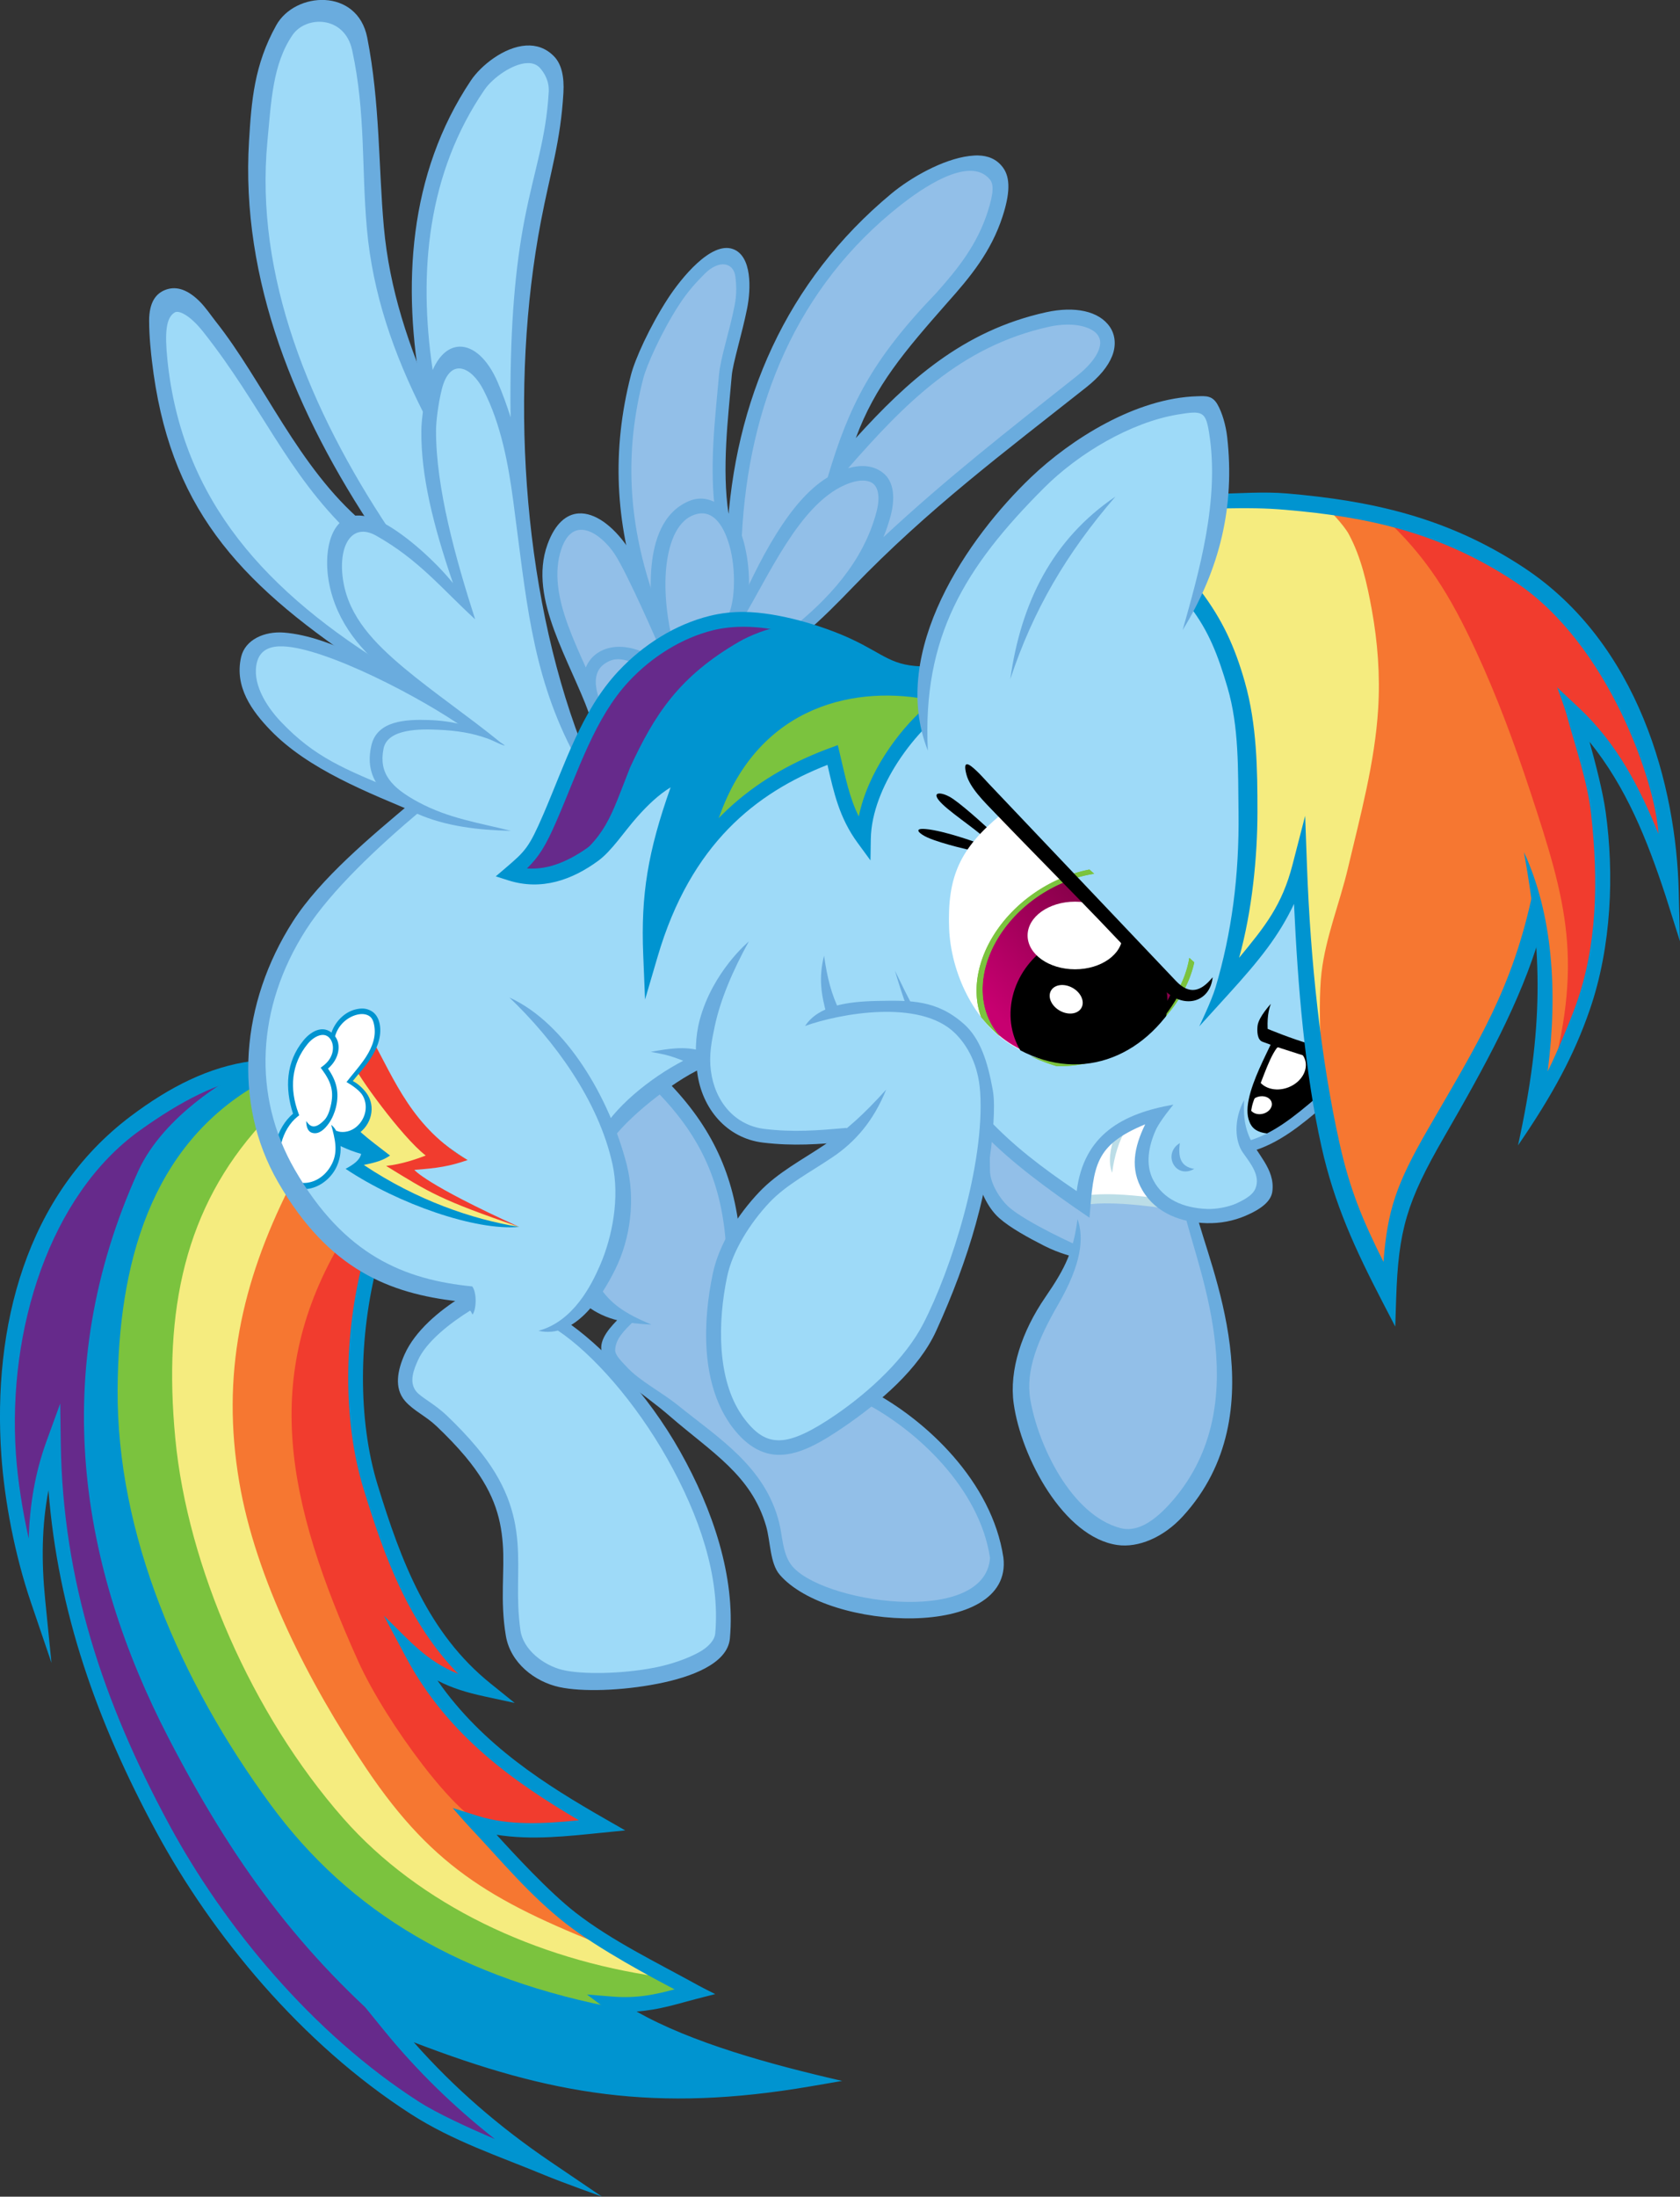 <?xml version="1.0" encoding="UTF-8" standalone="no"?>
<!-- Created with Inkscape (http://www.inkscape.org/) -->
<svg id="svg2" xmlns:inkscape="http://www.inkscape.org/namespaces/inkscape" xmlns:rdf="http://www.w3.org/1999/02/22-rdf-syntax-ns#" style="enable-background:new" xmlns="http://www.w3.org/2000/svg" sodipodi:docname="dashvector5.svg" xmlns:osb="http://www.openswatchbook.org/uri/2009/osb" height="1e3" width="765.11" version="1.1" xmlns:sodipodi="http://sodipodi.sourceforge.net/DTD/sodipodi-0.dtd" xmlns:cc="http://creativecommons.org/ns#" xmlns:xlink="http://www.w3.org/1999/xlink" inkscape:version="0.48.1 " xmlns:dc="http://purl.org/dc/elements/1.1/">
 <rect width="100%" height="100%" fill="#333333" stroke="none"/>
 <defs id="defs4">
  <linearGradient id="linearGradient3861" osb:paint="solid">
   <stop id="stop3863" stop-color="#d7499a" offset="0"/>
  </linearGradient>
  <linearGradient id="linearGradient3855" osb:paint="solid">
   <stop id="stop3857" stop-color="#f0b0d1" offset="0"/>
  </linearGradient>
  <linearGradient id="linearGradient3849" osb:paint="solid">
   <stop id="stop3851" stop-color="#92bfe8" offset="0"/>
  </linearGradient>
  <linearGradient id="linearGradient3843" osb:paint="solid">
   <stop id="stop3845" offset="0"/>
  </linearGradient>
  <linearGradient id="linearGradient3837" gradientTransform="translate(.357 .268)" osb:paint="solid">
   <stop id="stop3839" stop-color="#bbdde7" offset="0"/>
  </linearGradient>
  <linearGradient id="linearGradient3831" osb:paint="solid">
   <stop id="stop3833" stop-color="#fff" offset="0"/>
  </linearGradient>
  <linearGradient id="linearGradient3825" osb:paint="solid">
   <stop id="stop3827" stop-color="#662a8b" offset="0"/>
  </linearGradient>
  <linearGradient id="linearGradient3819" gradientTransform="matrix(.89 .644 -.323 .792 220.38 -261.41)" osb:paint="solid">
   <stop id="stop3821" stop-color="#7bc33e" offset="0"/>
  </linearGradient>
  <linearGradient id="linearGradient3813" osb:paint="solid">
   <stop id="stop3815" stop-color="#f5ec7f" offset="0"/>
  </linearGradient>
  <linearGradient id="linearGradient3807" osb:paint="solid">
   <stop id="stop3809" stop-color="#f67731" offset="0"/>
  </linearGradient>
  <linearGradient id="linearGradient3801" osb:paint="solid">
   <stop id="stop3803" stop-color="#f13c2e" offset="0"/>
  </linearGradient>
  <linearGradient id="linearGradient3795" osb:paint="solid">
   <stop id="stop3797" stop-color="#0094d0" offset="0"/>
  </linearGradient>
  <linearGradient id="linearGradient3789" osb:paint="solid">
   <stop id="stop3791" stop-color="#9edaf8" offset="0"/>
  </linearGradient>
  <linearGradient id="linearGradient3783" gradientTransform="matrix(.919 0 0 .919 35.151 47.419)" osb:paint="solid">
   <stop id="stop3785" stop-color="#6aacde" offset="0"/>
  </linearGradient>
  <linearGradient id="linearGradient3783-8" gradientTransform="translate(-.126 .631)" osb:paint="solid">
   <stop id="stop3785-4" stop-color="#6aacde" offset="0"/>
  </linearGradient>
  <clipPath id="clipPath4293" clipPathUnits="userSpaceOnUse">
   <path id="path4295" d="m541.69 478.24c-9.798 17.638-28.151 24.209-45.25 14-10.858-6.483-16.924-20.299-17.375-32-0.548-14.219 3.051-21.867 14.125-31l32.25 32.25z" sodipodi:nodetypes="cssccc" inkscape:connector-curvature="0" stroke="url(#linearGradient3819)" fill="none"/>
  </clipPath>
  <clipPath id="clipPath4306" clipPathUnits="userSpaceOnUse">
   <path id="path4308" d="m567.1 491.06c-3.759 8.042-13.688 25.712 1.25 25.188l12.397-7.639-1.812-14.25z" sodipodi:nodetypes="ccccc" inkscape:connector-curvature="0" stroke="url(#linearGradient3819)" fill="none"/>
  </clipPath>
  <clipPath id="clipPath4316" clipPathUnits="userSpaceOnUse">
   <path id="path4318" d="m572.96 494.17c-5.41 8.385-21.542 19.874-7.163 23.955l14.336-3.327 2.644-14.119z" sodipodi:nodetypes="ccccc" inkscape:connector-curvature="0" stroke="url(#linearGradient3819)" fill="none"/>
  </clipPath>
  <clipPath id="clipPath4320" clipPathUnits="userSpaceOnUse">
   <path id="path4322" d="m570.47 489.6c-5.896 8.051-22.679 18.566-8.566 23.49l14.507-2.474 3.474-13.938z" sodipodi:nodetypes="ccccc" inkscape:connector-curvature="0" stroke="url(#linearGradient3819)" fill="none"/>
  </clipPath>
  <clipPath id="clipPath4339" clipPathUnits="userSpaceOnUse">
   <path id="path4341" d="m545.09 477.93c-10.33 18.596-29.679 25.523-47.706 14.76-11.447-6.835-17.842-21.4-18.318-33.737-0.578-14.991 3.216-23.054 14.892-32.683l34.001 34.001z" sodipodi:nodetypes="cssccc" inkscape:connector-curvature="0" stroke="url(#linearGradient3819)" stroke-width="1.054" fill="none"/>
  </clipPath>
  <clipPath id="clipPath4347" clipPathUnits="userSpaceOnUse">
   <path id="path4349" d="m541.72 482.42c-5.649 17.087-22.316 23.453-41.6 13.562-12.245-6.28-21.43-19.664-24.567-31-3.812-13.774-2.006-21.183 6.863-30.031l39.358 31.242z" sodipodi:nodetypes="cssccc" inkscape:connector-curvature="0" stroke="url(#linearGradient3819)" stroke-width=".98" fill="none"/>
  </clipPath>
  <clipPath id="clipPath4357" clipPathUnits="userSpaceOnUse">
   <path id="path4359" sodipodi:rx="22.391926" sodipodi:ry="23.360807" style="color:#000000;enable-background:new" sodipodi:type="arc" d="m530.84 475.12a22.392 23.361 0 1 1 -44.784 0 22.392 23.361 0 1 1 44.784 0z" clip-path="url(#clipPath4347)" transform="matrix(1.01 0 -.24 1.032 110.37 -19.74)" sodipodi:cy="475.12418" sodipodi:cx="508.44742" stroke="url(#linearGradient3819)" stroke-width="1.25" fill="none"/>
  </clipPath>
  <clipPath id="clipPath4361" clipPathUnits="userSpaceOnUse">
   <path id="path4363" sodipodi:rx="22.391926" sodipodi:ry="23.360807" style="color:#000000;enable-background:new" sodipodi:type="arc" d="m530.84 475.12a22.392 23.361 0 1 1 -44.784 0 22.392 23.361 0 1 1 44.784 0z" clip-path="url(#clipPath4347)" transform="matrix(1.01 0 -.24 1.032 110.37 -19.74)" sodipodi:cy="475.12418" sodipodi:cx="508.44742" stroke="url(#linearGradient3819)" stroke-width="1.25" fill="none"/>
  </clipPath>
  <clipPath id="clipPath4368" clipPathUnits="userSpaceOnUse">
   <path id="path4370" d="m543.38 472.63c-8.944 19.307-28.025 26.5-47.24 15.325-12.201-7.096-19.914-22.219-21.427-35.028-1.839-15.564 1.344-23.936 12.403-33.933l37.383 35.301z" sodipodi:nodetypes="cssccc" inkscape:connector-curvature="0" stroke="url(#linearGradient3819)" stroke-width="1.083" fill="none"/>
  </clipPath>
  <clipPath id="clipPath4379" clipPathUnits="userSpaceOnUse">
   <path id="path4381" d="m530.09 481.66c-4.056 15.604-17.21 21.417-32.895 12.385-9.96-5.735-17.665-17.957-20.479-28.309-3.42-12.579-2.175-19.344 4.677-27.424l32.311 28.53z" sodipodi:nodetypes="cssccc" inkscape:connector-curvature="0" stroke="url(#linearGradient3819)" stroke-width=".837" fill="none"/>
  </clipPath>
  <linearGradient id="linearGradient4461" y2="440.41" gradientUnits="userSpaceOnUse" x2="539.31" gradientTransform="scale(.979 1.021)" y1="478.76" x1="504.72" inkscape:collect="always">
   <stop id="stop3869" stop-color="#c70070" offset="0"/>
   <stop id="stop3871" stop-color="#56002c" offset="1"/>
  </linearGradient>
 </defs>
 <sodipodi:namedview id="base" fit-margin-left="0" inkscape:zoom="0.90509668" borderopacity="1.0" inkscape:current-layer="layer2" inkscape:cx="273.48577" inkscape:cy="623.58555" inkscape:window-maximized="1" showgrid="false" fit-margin-right="0" inkscape:guide-bbox="true" showguides="true" bordercolor="#666666" inkscape:window-x="-8" inkscape:window-y="-8" fit-margin-bottom="0" inkscape:window-width="1680" inkscape:pageopacity="0.0" inkscape:pageshadow="2" pagecolor="#ffffff" inkscape:document-units="px" inkscape:window-height="998" fit-margin-top="0"/>
 <g id="layer2" transform="translate(-220.35 194.08)" inkscape:groupmode="layer" inkscape:label="Vector">
  <g id="g4383" inkscape:export-ydpi="90" inkscape:export-xdpi="90" inkscape:export-filename="C:\MLP\Pictures\Rainbow Dash\dashvector5.png" transform="matrix(1.671 0 0 1.671 -147.91 -540.5)">
   <path id="path4152" d="m381 561.61 10.25 6-5.5 6.25 1.25 6 21.75 15.75 17 15.5 5.055 9.208 1.414 12.551 10.076 7.955 21.213 5.48 19.622-2.475 8.485-6.541-0.177-9.546-7.248-16.087-16.794-17.324-10.253-6.364 31.466-61.695 2.828 8.662 9.016 7.071 13.081 6.01-8.485 18.562-5.127 7.601-1.237 16.794 6.01 15.38 10.96 15.91 10.43 2.652 7.248 0.354 15.91-16.087 4.773-19.799-0.177-17.854-6.364-24.572-4.066-9.369-69.234-28.382-54.156 33.331-4.596-19.976-14.849-19.799-13.98 11.78z" sodipodi:nodetypes="cccccccccccccccccccccccccccccccccccccc" inkscape:connector-curvature="0" fill="url(#linearGradient3849)"/>
   <path id="path4277" d="m417.5 654.86-1.5-21.25-9.125-26-13.75-21.125-19.75-18.5 7.625-6 8.875-18.75 0.5-15.25-4.375-14 26.125-18.75 1 7.5 6.25 11.125 11.875 3 20.5-0.375-21.375 15.125-12.625 17.125-3.375 26.375 5.75 17.875 7.5 8.5 10.75-0.25 22.625-16 11.875-14.125 11.125-28 5.125-28.375 26.75 21.125 2.25-13.125 10.5-9.5 5.875-2.125-2.5 8.375 0.625 11.375 10.375 7.75 14.25-1 8.375-6-4.625-12.625s18.75-9.5 18.875-10.5-5-60.125-5-60.125l-22.125-105.5-1.625-24.625-14.375 1.375-26.25 12.375-19.875 21.75-7.375 9.5-12.125 28.75-93.25 18.625-9.625-26.375-6.5-41.125-0.25-42.875 2.625-28.875 8.5-38.75-4.25-9.5-8.125-0.125-13.75 13.875-9.25 23.125-2.75 33.125 2.5 22.375-6.25-12.75-7.875-31.5-1.875-39.375-5.375-18.375-16.125-1.5-7.375 15.875-1.5 38 4.625 25.75 10.875 29.5 16.5 30.375-10.75-4.75-27.375-39.5-11.75-17.625-9 2.125 2 30 15.375 31.625 21.5 21.875 20.375 14.875-22.375-8.375-11.25 2.125-1.125 11.875 8 10.875 16.875 11 20.625 9.25-27.875 28-9.125 13.625-7.25 29.375 6.75 30.25 18.375 21.375 20.125 9 13.125 1.375-15.75 16.625-0.75 9.625 9.375 8.625 15.375 18.875 3.75 19.75 0.375 18.625 6.25 9.125 9 4 28.75-2.375z" fill="url(#linearGradient3789)" inkscape:connector-curvature="0"/>
   <path id="path4015" style="block-progression:tb;text-indent:0;color:#000000;enable-background:accumulate;text-transform:none" d="m261.03 294.78c0 4.287 0.53 8.886 0.754 10.812 4.601 39.458 23.04 59.868 56.665 82.451 3.581 1.2 10.238 5.61 8.897 1.674-34.1-20.83-57.43-45.73-61.35-84.53-0.726-7.192-0.39-11.365 2.031-12.763 1.158-0.668 4.22 0.85 7.736 5.287 15.922 20.097 22.725 38.4 39.996 54.923l3.675-2.885c-17.817-15.093-27.178-38.39-40.291-54.907-1.214-1.529-2.773-3.884-4.5-5.562-3.701-3.595-6.731-3.937-9.199-2.991-2.504 0.96-4.42 3.269-4.42 8.491z" sodipodi:nodetypes="ssccsssccssss" inkscape:connector-curvature="0" fill="url(#linearGradient3783)"/>
   <path id="path4267" d="m272.88 504.24 18.125-5.25 37.75 223.62 59.125 30.125 15.625 10.125 35.75 9.875-19.25 4-37.75-0.25-71.875-22.875-33.896-39.954-34.648-77.428-1.768-88.742z" fill="url(#linearGradient3795)" inkscape:connector-curvature="0"/>
   <path id="path4265" d="m283.68 500.83s-18.584 10.017-25.633 25.546c-24.92 54.894-15.728 108.06 8.25 154.38 17.477 33.755 35.742 58.776 63.701 82.36l31.625 29.75-10.125-1.875-24.75-13.75-31.75-27.75-28.375-40.25-15.75-32-11.625-34.75-5.5-38.375-3 17.75-1 12-6.5-16.625-1.375-34.125 8.625-35.625s10.143-20.079 18.299-28.235c6.55-6.55 24.2-16.02 24.2-16.02z" sodipodi:nodetypes="cssccccccccccccccscc" inkscape:connector-curvature="0" fill="url(#linearGradient3825)"/>
   <path id="path4263" d="m389.97 754.67c-43.838-8.092-74.326-26.45-95.813-55.685-24.889-33.864-41.97-73.871-41.719-113.14 0.215-33.734 8.74-66.521 38.714-83.439 0 0 1.968 11.697 3.182 17.501 13.455 64.316 45.437 191.82 45.437 191.82l68.717 37.156z" sodipodi:nodetypes="csscsccc" inkscape:connector-curvature="0" fill="url(#linearGradient3819)"/>
   <path id="path4261" d="m291.5 513.61 9.904 21.855 48.967 179.96 32.88 20.153 16.617 10.253c-33.421-4.759-65.139-19.518-85.913-43.134-24.913-28.321-42.46-68.68-45.785-103.41-3.372-35.219 2.758-63.026 23.33-85.671z" sodipodi:nodetypes="cccccssc" inkscape:connector-curvature="0" fill="url(#linearGradient3813)"/>
   <path id="path4259" d="m389.09 739.03c-33.398-13.05-50.121-22.105-68.766-49.763-15.975-23.697-30.286-52.004-34.737-78.224-4.941-29.104 0.569-54.152 13.7-80.345l18.738 21.213 1.237 100.23 34.648 51.619-1.944 3.005 29.257 27.754z" sodipodi:nodetypes="cssccccccc" inkscape:connector-curvature="0" fill="url(#linearGradient3807)"/>
   <path id="path4257" d="m352.75 704.24c-6.837-0.5-27.106-27.406-34.75-44.375-19.584-43.474-26.601-77.531-4.375-114.75l8 7.625s-4.527 25.683-4.125 38.625c0.316 10.181 5.125 30.125 5.125 30.125l19.625 36.75 9.125 9.5-17.125-7.125s5.375 7.625 5.75 8.125 21.375 21.75 21.375 21.75l24.5 14.5-19.875 1.5z" sodipodi:nodetypes="csccsccccscccc" inkscape:connector-curvature="0" fill="url(#linearGradient3801)"/>
   <path id="path4108" style="block-progression:tb;text-indent:0;color:#000000;enable-background:accumulate;text-transform:none" d="m288.94 496.41c-11.56 1.536-22.3 6.994-32.906 14.969-28.621 21.52-37.716 57.431-35.281 92.469 0.866 12.34 3.64 27.037 8.062 40.031l5.594 16.438-1.719-17.25c-1.037-10.412-0.942-20.103 0.906-29.75 2.571 32.974 13.114 62.896 29.312 92.906 15.278 28.304 39.645 57.859 69.406 77 11.579 7.447 24.084 11.512 36.406 16.625 5.157 2.14 15.688 5.875 15.688 5.875l-13.875-9.406c-14.029-9.511-26.324-20.118-37.375-32.625 37.349 14.36 65.983 19.24 108.19 12l8.562-1.469c-19.388-4.444-40.984-10.355-56.031-18.906 6.282-0.443 11.283-2.15 16.312-3.438l5.125-1.312s-3.15-1.557-4.688-2.406c-11.332-6.261-23.484-12.1-33.406-19.812-7.208-5.603-16.714-15.92-21.5-21.188 9.563 1.545 19.424 0.384 28.844-0.562l6.219-0.625-5.406-3.094c-15.801-9.042-33.425-19.976-45.75-37.719 3.98 2.081 8.11 3.293 12.812 4.312l8.219 1.781-6.562-5.281c-16.966-13.653-24.357-33.119-30.812-54.188-5.393-17.599-5.228-40.388 0.031-60.438l-3.875-1c-5.442 20.743-5.648 44.059 0.031 62.594 5.686 18.558 12.246 36.517 25.812 50.406-8.786-3.536-13.337-9.144-20.281-15.875l6 11.281c11.542 21.702 30.172 34.462 47.156 44.469-9.56 0.939-19.002 1.488-27.531-1.188l-6.87-2.16s3.136 3.631 4.781 5.375c8.491 9.002 16.185 18.427 26.25 26.25 8.832 6.865 23.613 14.735 29.438 17.781-5.071 1.356-10.103 2.518-16.906 1.969l-6.969-0.562 5.594 4.188c13.098 9.805 30.189 14.187 45.188 18.188-39.02 5.199-66.148-0.682-104.03-16l-7.188-2.906 4.875 6c9.197 11.319 19.286 21.105 30.469 29.906-7.349-3.136-15.706-6.955-20.781-10.219-29.019-18.663-53.046-47.77-68.031-75.531-18.056-33.451-28.963-66.389-29.5-103.75-0.052-3.625-0.156-10.875-0.156-10.875l-3.719 10.219c-3.239 8.9-4.575 17.629-4.875 26.531-1.743-7.899-2.974-15.824-3.469-22.875-2.375-34.172 9.336-70.731 33.688-88.219 11.375-8.169 21.566-13.372 31.406-14.812z" sodipodi:nodetypes="cscscscssscscsccscsscscscscssccsccscscsscscscscscssscsccscc" inkscape:connector-curvature="0" fill="url(#linearGradient3795)"/>
   <path id="path3889" d="m367.14 569.86c9.551-2.559 14.473-12.521 16.786-17.857 3.406-7.86 5.369-18.478 3.393-27.5-3.809-17.394-15.901-33.78-28.099-45.433 15.465 6.994 27.35 27.537 31.96 45.485 2.391 9.31 1.13 20.06-3.157 28.663-3.884 7.795-11.032 18.874-20.882 16.642z" sodipodi:nodetypes="csacasc" inkscape:connector-curvature="0" fill="url(#linearGradient3783)"/>
   <path id="path3891" style="block-progression:tb;text-indent:0;color:#000000;enable-background:accumulate;text-transform:none" d="m346.22 560.59c-6.158 3.797-12.707 9.303-15.562 15.688-1.892 4.231-2.963 9.182 0.125 12.719 2.347 2.688 5.621 4.043 8.594 6.875 2.767 2.636 5.424 5.356 7.844 8.25 7.565 9.05 9.599 16.201 10.188 23.688 0.589 7.486-0.798 15.432 0.844 25.156 1.25 7.401 7.883 12.515 14.594 13.969 6.223 1.348 16.991 0.995 26.719-0.906 4.864-0.951 9.425-2.306 13-4.219 3.575-1.912 6.426-4.536 6.75-8.156 1.499-16.736-4.615-35.031-13.562-50.906-8.948-15.875-21.337-28.97-31.756-35.934l-1.587 2.965c9.58 6.403 21.162 19.534 29.844 34.938 8.682 15.403 14.451 32.094 13.062 47.594-0.148 1.657-1.623 3.644-4.625 5.25s-7.26 3.161-11.875 4.062c-9.23 1.804-20.065 1.87-25.156 0.625-5.233-1.279-10.714-5.576-11.438-10.781-1.28-9.206-0.18-15.925-0.812-23.969-0.633-8.043-3.105-16.343-11.125-25.938-2.545-3.045-5.28-5.884-8.125-8.594-3.499-3.333-7.03-4.927-8.375-6.625-2.06-2.601-0.521-6.151 0.5-8.438 2.235-5.006 8.653-10.102 14.388-13.638z" sodipodi:nodetypes="csssssssssssccssssssssssscc" inkscape:connector-curvature="0" fill="url(#linearGradient3783)"/>
   <path id="path4397" style="block-progression:tb;text-indent:0;color:#000000;enable-background:accumulate;text-transform:none" d="m411.53 494.06c-8.227 3.135-19.342 10.767-25.281 18.625l1.243 4.704c5.204-6.886 18.175-16.809 25.445-19.579z" sodipodi:nodetypes="ccccc" inkscape:connector-curvature="0" fill="url(#linearGradient3783)"/>
   <path id="path3909" style="block-progression:tb;text-indent:0;color:#000000;enable-background:accumulate;text-transform:none" d="m402.06 501.69-2.875 2.781c12.752 12.927 17.973 25.773 19.094 42.5l3.746-3.012c-1.568-16.187-7.354-29.485-19.964-42.269z" sodipodi:nodetypes="ccccc" inkscape:connector-curvature="0" fill="url(#linearGradient3783)"/>
   <path id="path3915" d="m383.54 557.58c3.199 4.819 6.745 7.386 14.395 10.607-6.377-0.363-12.201-0.992-17.678-5.177z" sodipodi:nodetypes="cccc" inkscape:connector-curvature="0" fill="url(#linearGradient3783)"/>
   <path id="path3919" style="block-progression:tb;text-indent:0;color:#000000;enable-background:accumulate;text-transform:none" d="m389.54 566.03c-2.684 2.623-6.07 6.191-5.139 9.618 1.554 5.723 11.204 11.034 18.548 17.486 11.447 9.911 22.211 16.025 26.243 29.975 1.195 4.135 1.026 10.081 3.675 13.179 13.22 15.459 63.694 17.85 60.987-4.636-3.081-20.69-21.125-37.573-36.253-45.495l-1.924 3.158c14.429 7.381 31.709 23.477 34.531 42.422-1.346 19.006-46.884 12.193-54.302 1.736-2.261-3.187-2.278-7.758-3.154-11.284-3.801-15.3-16.543-23.105-27.477-31.928-4.897-3.946-10.428-6.601-14.184-10.652-1.512-1.631-3.081-3.154-3.043-4.508 0.085-3.099 2.622-5.432 4.873-7.698z" sodipodi:nodetypes="cscssccccsscsscc" inkscape:connector-curvature="0" fill="url(#linearGradient3783)"/>
   <path id="path3921" d="m409.69 497.58c-6.524-2.765-7.448-2.856-11.941-3.707 4.588-0.825 9.176-1.636 13.763-0.253-0.47 4.034 1.722 2.723-1.822 3.959z" sodipodi:nodetypes="cccc" inkscape:connector-curvature="0" fill="url(#linearGradient3783)"/>
   <path id="path4154" d="m384.14 403.24c-0.884-1.768-12.198-27.577-12.198-27.577l-1.414-16.263 3.712-9.369 7.955-0.177 12.905 14.849-4.861-25.898 1.015-16.066 4.375-19.375 11-17.625 8-8.5 6.5 1.5 2.25 7.25-5.5 21.75-1.375 29.125 0.875 11 3 4.5 5.625-31.875 11.375-27.375 20.25-25.5 12.75-10.625 13-5.625 7.875 2.625 1.625 8-7.25 17-18.375 19.625-14.875 25 1.125 5.875 17.375-16.625 21.875-14.625 21-4.375 8.125 3.625-1.25 9.25-68.625 57.5-12.375 15.5z" fill="url(#linearGradient3849)" inkscape:connector-curvature="0"/>
   <path id="path4142" d="m359.39 445.49 8.309-9.899 10.253-23.158 9.899-18.738 13.081-11.49 17.324-6.541 14.142 1.945-50.028 61.695s-9.899 5.303-10.783 5.657c-0.884 0.354-12.198 0.53-12.198 0.53z" fill="url(#linearGradient3825)" inkscape:connector-curvature="0"/>
   <path id="path4140" d="m374.25 443.61c11.501-8.351 12.422-13.496 17.875-27.25 6.691-14.438 13.345-24.783 29.787-34.275 2.648-1.529 8.296-3.909 11.354-3.908 8.422 0.003 21.11 6.933 21.11 6.933l18.375 6.875-0.125 6.125-53.625 31.125-10.375 14-11 22.625 0.5-20.375 8.25-27.625-10.625 6.875-13 14.375z" sodipodi:nodetypes="ccssccccccccccc" inkscape:connector-curvature="0" fill="url(#linearGradient3795)"/>
   <path id="path3923" style="block-progression:tb;text-indent:0;color:#000000;enable-background:accumulate;text-transform:none" d="m411.09 485.16c-1.25 4.663-1.278 9.56-0.688 14.25 1.251 9.926 8.056 18.007 17.938 19.188 8.348 0.997 15.075 0.446 23.094-0.25l-0.312-3.75c-8.007 0.695-14.391 1.231-22.344 0.281-8.109-0.969-13.589-7.463-14.656-15.938-0.537-4.266 0.198-7.948 1.068-12.056 1.51-7.136 4.835-15.034 9.284-23.094 0 0-9.844 8.161-13.383 21.368z" sodipodi:nodetypes="sssccssscs" inkscape:connector-curvature="0" fill="url(#linearGradient3783)"/>
   <path id="path3933" d="m445.73 483.9c-1.567-5.765-2.262-10.157-0.758-16.226 0.905 6.145 1.938 10.396 4.419 15.468z" sodipodi:nodetypes="cccc" inkscape:connector-curvature="0" fill="url(#linearGradient3783)"/>
   <path id="path3935" d="m459.59 480c-8.293 0.157-16.116 1.286-19.781 6.812 9.329-3.33 31.14-7.448 40.781 1.906 3.537 3.432 6.46 8.739 6.938 16.188 1.251 19.538-7.873 48.29-15.562 63.125-4.758 9.18-14.306 18.207-23.812 24.719-6.455 4.422-11.372 6.815-15.125 6.938-3.748 0.122-6.826-1.648-10.5-6.844-0.005-0.007 0.005-0.024 0-0.031-6.754-9.834-6.567-25.341-3.969-37.719 1.444-6.878 6.197-14.566 11.625-20.281 4.464-4.699 10.795-8.011 17.062-12.219 6.267-4.207 11.221-9.944 14.656-18.438-6.143 6.812-10.988 11.176-16.875 15.094-6.023 4.043-12.626 7.451-17.719 12.812-5.842 6.151-10.98 14.233-12.656 22.219-2.723 12.975-3.273 29.386 4.594 40.812v0.031c4.084 5.784 8.684 8.701 13.906 8.531 5.222-0.17 10.592-3.064 17.25-7.625 9.894-6.777 20.393-15.752 25.125-26.125 9.04-19.815 14.549-38.903 15.625-57 0.162-2.797 0.259-6.104-0.188-8.594-1.38-7.693-3.406-14.086-7.906-18.062-7.444-6.578-14.549-6.418-23.469-6.25z" sodipodi:nodetypes="ccsssssccsssccssccssscsssc" inkscape:connector-curvature="0" fill="url(#linearGradient3783)"/>
   <path id="path3953" d="m515.98 534.68 2.143-11.696 6.518-7.589 10.625-3.571-3.75 8.661 0.089 8.393 5.536 5.536z" fill="url(#linearGradient3831)" inkscape:connector-curvature="0"/>
   <path id="path3945" style="block-progression:tb;text-indent:0;color:#000000;enable-background:accumulate;text-transform:none" d="m516.34 533 0.344 2.469c5.973-0.782 13.363 0.018 20.281 0.908l0.344-2.5c-7.164-0.807-14.203-1.736-20.969-0.877z" sodipodi:nodetypes="ccccc" inkscape:connector-curvature="0" fill="url(#linearGradient3837)"/>
   <path id="path3951" d="m524.38 516.11c-1.515 4.235-1.995 7.906-0.893 10.714 0.616-4.607 1.823-8.674 3.929-12.143z" sodipodi:nodetypes="cccc" inkscape:connector-curvature="0" fill="url(#linearGradient3837)"/>
   <path id="path3939" d="m488.43 516.19c7.567 7.748 16.922 14.726 28.889 22.871 1.167-14.294 1.339-19.716 15.179-25.446-3.059 6.299-4.178 12.197-0.714 18.036 3.758 6.334 10.812 8.736 17.5 8.893 3.608 0.085 7.216-0.582 10.536-2 4.64-1.982 7.011-4.127 7.337-6.65 0.805-6.223-4.5-10.356-6.444-15.242-1.298-3.263-1.4-6.144-1.25-9.643-2.928 5.39-2.495 11.255-0.357 14.286 2.07 2.936 4.902 6.326 3.423 9.846-0.618 1.47-2.189 2.647-5.137 4.011-2.178 1.008-5.627 1.624-8.024 1.527-6.573-0.267-11.887-2.65-14.636-7.795-2.329-4.36-1.226-9.513 0.625-13.661 1.151-2.578 4.821-6.964 4.821-6.964-13.852 2.417-24.411 8.188-26.347 23.551-9.821-6.619-17.333-12.484-23.873-19.398z" sodipodi:nodetypes="cccssssscsssssscccc" inkscape:connector-curvature="0" fill="url(#linearGradient3783)"/>
   <path id="path4279" d="m567.6 491.18c-2.579 9.64-14.411 25.522 0.527 24.997l12.625-7.562-1.812-14.25z" sodipodi:nodetypes="ccccc" inkscape:connector-curvature="0" fill="url(#linearGradient3843)"/>
   <path id="path4310" sodipodi:rx="6.9676223" sodipodi:ry="5.6405687" style="color:#000000;enable-background:new" sodipodi:type="arc" d="m576.86 496.83c0 3.115-3.119 5.641-6.968 5.641s-6.968-2.525-6.968-5.641 3.119-5.641 6.968-5.641 6.968 2.525 6.968 5.641z" clip-path="url(#clipPath4320)" transform="matrix(.932 -.362 .362 .932 -141.51 241.54)" sodipodi:cy="496.82758" sodipodi:cx="569.89362" fill="url(#linearGradient3831)"/>
   <path id="path4148" d="m642.76 500.64-4.773-71.771-44.017-82.201 29.345 11.314 19.976 12.374 20.153 24.749 10.253 30.759 1.768 21.036-11.49-25.633-14.672-18.915 5.127 19.799 2.828 29.168-4.596 30.406z" fill="url(#linearGradient3801)" inkscape:connector-curvature="0"/>
   <path id="path4269" d="m578 491.92c-5.75-1.625-12.125-4.312-12.125-4.312-0.191-4.109 0.64-6.183 0.875-6.812 0 0-3.365 3.58-3.625 6-0.161 1.494-0.092 3.779 1.312 4.312 7.088 2.693 14.797 4.643 13.375 4.688z" sodipodi:nodetypes="cccsscc" inkscape:connector-curvature="0" fill="url(#linearGradient3843)"/>
   <path id="path4146" d="m642.25 504.11c9.897-34.579 5.176-50.933-4.875-81.375-4.272-12.939-9.007-25.768-14.75-38.125-6.973-15.004-13.419-25.743-25.5-36.75l-19.625-3.625-1.25 130 6.375 43.625 10.375 31.25 6 9.875 2.875-23.25 13.75-26.75 19.25-37.375 4.875-13.125 1.125 44.375z" sodipodi:nodetypes="csscccccccccccc" inkscape:connector-curvature="0" fill="url(#linearGradient3807)"/>
   <path id="path4418" style="block-progression:tb;text-indent:0;color:#000000;enable-background:accumulate;text-transform:none" d="m579.22 506.31c-6.055 5.149-11.914 9.981-19 11.938l0.812 2.875c7.888-2.178 14.056-7.37 20.125-12.531l-1.938-2.281z" inkscape:connector-curvature="0" fill="url(#linearGradient3783)"/>
   <path id="path3965" d="m545.86 525.76c-5.163 2.93-8.718-4.114-3.924-7.034-0.467 3.784 0.128 6.412 3.924 7.034z" sodipodi:nodetypes="ccc" inkscape:connector-curvature="0" fill="url(#linearGradient3783)"/>
   <path id="path3975" d="m495.73 392.35c2.907-20.852 11.472-38.1 28.663-49.75-13.309 15.381-22.455 30.963-28.663 49.75z" sodipodi:nodetypes="ccc" inkscape:connector-curvature="0" fill="url(#linearGradient3783-8)"/>
   <path id="path4001" d="m363.78 219.72c-6.004 0.361-12.326 5.438-15.062 9.531-17.062 25.521-18.749 55.962-13.406 85.25l1.219-0.219c-0.814 3.977-1.288 7.93-1.312 10.281-0.129 12.308 3.192 25.756 8.625 41.625-4.384-5.466-12.425-12.941-18.969-16.406-13.418-7.104-16.787 5.942-14.812 16.344 2.057 10.835 8.988 19.07 17.906 25.75 6.903 5.17 12.904 9.217 18.344 12.844-2.987-0.769-6.061-1.155-9.062-1.25-6.13-0.195-14.096 0.108-15.656 6.938-1.996 8.734 2.836 14.248 12.281 18.5 7.881 3.548 17.051 4.565 25.75 4.75-8.889-2.222-16.932-3.379-25.156-7.781-7.577-4.056-10.883-7.957-9.562-14.594 1.106-5.56 10.231-5.372 15-5.156 5.084 0.23 9.283 0.895 13.562 2.469 1.54 0.566 2.976 1.452 4.375 1.812 0.476 0.123-0.765-0.62-1.156-0.906-0.012-0.009-0.02-0.022-0.031-0.031-8.034-6.571-18.231-13.549-26.125-20.156-8.239-6.896-14.917-13.904-16.562-23.438-1.651-9.569 2.105-16.503 9-12.594 11.664 6.613 17.712 14.313 26.906 22.75-5.382-16.76-10.686-35.834-10.656-51.406 0.005-2.394 0.566-7.211 1.562-11.219 2.205-8.871 8.051-6.303 11.344 0.094 4.892 9.503 6.842 20.626 8.125 30.188 3.483 25.967 4.862 46.141 15.811 67.621l2.626-1.746c-16.153-42.27-19.442-97.179-10.875-142 2.562-13.401 5.359-21.652 6.125-34.969 0.249-4.335-0.486-7.786-2.531-9.906-2.229-2.311-4.896-3.133-7.625-2.969zm0.375 4.781c1.355-0.032 2.561 0.366 3.438 1.375 1.039 1.196 2.52 3.399 2.344 6.469-0.74 12.867-3.874 20.873-6.531 34.469-2.59 13.23-3.91 28.61-3.91 49.19v0.031c0 1.539 0.022 3.248 0.062 5-1.027-3.256-2.18-6.46-3.531-9.594-2.79-6.472-6.716-9.763-10.375-9.688-2.841 0.059-5.507 2.146-7.344 6.375-3.986-26.816-1.373-53.792 14.156-76.406 2.164-3.151 7.622-7.122 11.688-7.219z" sodipodi:nodetypes="ssccccssscssscsssscccsssccsssccssssscsssscsscsscc" inkscape:connector-curvature="0" fill="url(#linearGradient3783)"/>
   <path id="path4009" style="block-progression:tb;text-indent:0;color:#000000;enable-background:accumulate;text-transform:none" d="m286.09 386.34c-1.854 8.127 2.987 14.715 8 19.906 10.347 10.716 26.547 16.96 40.5 22.844l-6.171-6.339c-14.021-5.912-22.11-8.952-31.454-18.786-4.223-4.444-8.057-10.799-6.5-16.406 0.985-3.546 4.106-4.265 7.062-4.156 11.677 0.429 37.772 13.954 49.893 22.589l-0.573-2.337c-19.058-13.376-36.16-22.978-49.038-24.002-5.342-0.425-10.627 1.901-11.719 6.688z" sodipodi:nodetypes="ssccsssccss" inkscape:connector-curvature="0" fill="url(#linearGradient3783)"/>
   <path id="path4021" style="block-progression:tb;text-indent:0;color:#000000;enable-background:accumulate;text-transform:none" d="m295.66 214.22c-6.011 10.797-6.741 20.618-7.406 31.531-2.303 37.765 12.511 74.067 34.688 107.12l3.531-1.281c-21.694-32.625-36.716-69.154-33.204-105.8 1.036-10.808 1.394-20.985 6.844-28.938 3.677-5.365 14.19-5.332 16.246 4.116 3.726 17.128 2.52 32.071 4.027 48.739 1.592 17.602 7.191 33.869 15.474 50.21l3.113-2.043c-7.26-16.23-12.44-31.78-13.97-48.69-1.473-16.292-1.024-33.773-4.531-51.625-2.666-13.566-19.647-12.622-24.812-3.344z" sodipodi:nodetypes="ssccssssccsss" inkscape:connector-curvature="0" fill="url(#linearGradient3783)"/>
   <path id="path4035" style="block-progression:tb;text-indent:0;color:#000000;enable-background:accumulate;text-transform:none" d="m378.09 347.19c-3.37 0.222-6.413 2.755-8.469 8.375-2.779 7.598-1.037 15.69 1.812 23.469 2.85 7.779 7.065 15.897 9.478 22.621l3.59-1.85c-1.609-3.678-3.213-8.975 0.656-11.656 2.324-1.611 4.932-1.959 9.584 0.74l3.385-2.678c-2.722-1.58-5.488-2.48-8.062-2.656-2.575-0.176-4.945 0.374-6.875 1.688-1.384 0.941-2.469 2.278-3.156 3.906-1.713-3.821-3.447-7.688-4.844-11.5-2.717-7.417-3.934-14.466-1.812-20.75 3.273-9.696 11.024-4.006 14.562 1.406 3.578 5.474 11.906 24.74 11.906 24.74l0.65-7.29s-4.808-13.349-9.188-19.594c-4.011-5.72-8.886-9.255-13.219-8.969z" sodipodi:nodetypes="sssccsccsscsssccss" inkscape:connector-curvature="0" fill="url(#linearGradient3783)"/>
   <path id="path4048" style="block-progression:tb;text-indent:0;color:#000000;enable-background:accumulate;text-transform:none" d="m408.19 343.81c-7.266 3.042-9.555 10.881-10.219 17.594-0.755 7.633 0.391 15.939 1.906 21.75l3.875-1.031c-1.398-5.362-2.51-13.358-1.781-20.312 0.581-5.548 2.436-12.394 7.625-14.25 5.688-2.034 8.44 4.314 9.594 8.375 1.833 6.451 1.509 15.001-0.188 18.625l3.625 1.688c2.5-5.34 2.403-14.035 0.438-21.406-1.857-6.967-8.068-13.881-14.875-11.031z" sodipodi:nodetypes="ssccsssccss" inkscape:connector-curvature="0" fill="url(#linearGradient3783)"/>
   <path id="path4054" style="block-progression:tb;text-indent:0;color:#000000;enable-background:accumulate;text-transform:none" d="m486.94 249.66c-0.373-0.009-0.747 0.011-1.125 0.031-0.433 0.024-0.877 0.069-1.312 0.125-7.192 0.921-15.848 5.82-21.219 10.281-28.62 23.776-42.87 56.469-44.719 93l4 0.219c1.803-35.618 14.922-67.847 43.281-90.125 5.075-3.986 18.658-13.818 24.312-7 0.98 1.181 1.2 3.314-0.594 8.844-2.853 8.797-7.83 15.194-14 22.094-17.648 18.314-23.838 30.788-29.594 50.219-5.473 3.353-10.011 9.055-13.906 15.25-4.579 7.283-8.237 15.366-11.031 21.531l1.594 2.094c7.242-11.907 15.491-31.179 27.875-36.719 4.082-1.826 6.67-1.429 7.906-0.375s1.94 3.468 0.875 7.562c-3.581 13.765-13.375 24.094-23.594 32.188l4.057 0.959c4.481-3.753 8.761-8.084 13.037-12.522 20.562-21.338 41.303-36.806 63.594-54.438 3.673-2.905 6.007-5.762 7.125-8.594 1.118-2.831 0.86-5.723-0.625-7.906-2.971-4.367-9.614-5.707-17.375-4-22.786 5.012-37.922 18.894-51.875 34.281 5.254-14.298 13.381-23.735 24.938-36.875 6.241-6.978 11.943-13.881 15.062-23.5 1.962-6.05 2.224-10.452 0.125-13.312-1.761-2.399-4.202-3.251-6.812-3.312zm24.18 46.09c4.333-0.067 7.367 1.255 8.469 2.875 0.735 1.08 0.933 2.301 0.188 4.188s-2.6 4.322-5.906 6.938c-18.323 14.493-35.458 27.838-52.719 43.906 0.78-1.894 1.462-3.868 2-5.938 1.275-4.901 0.811-9.337-2.156-11.625-2.88-2.221-6.343-2.114-9.469-1.219 15.305-17.442 30.574-33.224 54.844-38.562 1.706-0.375 3.306-0.54 4.75-0.562z" sodipodi:nodetypes="csssccsssccsccsssccsssssccsscsssscsscss" inkscape:connector-curvature="0" fill="url(#linearGradient3783)"/>
   <path id="path4068" style="block-progression:tb;text-indent:0;color:#000000;enable-background:accumulate;text-transform:none" d="m402.47 288.56c-5.053 7.787-9.015 16.599-10.125 20.906-5.297 20.563-4.233 40.05 2.312 59.844 1.115-0.365 4.914 5.366 3.344-1.094-6.367-19.256-7.417-37.938-2.281-57.875 0.873-3.391 4.856-12.44 9.688-19.906 2.416-3.733 4.708-6.208 7.062-8.562 3.825-3.825 7.857-3.182 8.344 0.844 0.266 2.199 0.414 4.63-0.25 8-1.329 6.741-3.832 14.17-4.219 18.688-0.984 11.501-2.833 25.369-0.875 38.406l3.469-0.531c-1.855-12.35-0.12-25.969 0.875-37.594 0.295-3.451 2.773-11.26 4.188-18.312 1.072-5.345 1.359-14.347-3.875-16.219-5.998-2.145-14.189 8.082-17.656 13.406z" sodipodi:nodetypes="csccssssssccsssc" inkscape:connector-curvature="0" fill="url(#linearGradient3783)"/>
   <path id="path4138" d="m415.38 432.99c9.904-32.795 36.562-38.889 57.125-35.25l-0.375 6.75-9.375 11-6.875 19.875-5.125-10.125-3.25-12.625-17.625 9.625z" sodipodi:nodetypes="ccccccccc" inkscape:connector-curvature="0" fill="url(#linearGradient3819)"/>
   <path id="path4074" style="block-progression:tb;text-indent:0;color:#000000;enable-background:accumulate;text-transform:none" d="m423.22 374.03c-3.096-0.034-6.252 0.283-9.5 1.094-9.209 2.297-18.006 7.765-24.844 15.094-10.088 10.811-14.571 25.471-20.469 39.094-3.82 8.823-4.793 9.836-10.156 14.406l-2.75 2.344 3.438 1.094c9.071 2.886 17.427-0.167 24.479-5.327 3.734-2.732 7.047-7.943 10.771-12.111 2.682-3.002 5.611-5.849 8.969-7.906-6.196 17.484-8.137 29.26-7.469 45.594l0.5 12.219 3.438-11.719c9.015-30.732 26.873-44.619 46.281-52.219 1.714 7.5 3.228 14.453 8.219 21.25l3.5 4.781 0.094-5.906c0.12-7.086 3.279-14.566 7.312-20.812 2.447-3.789 5.231-7.135 7.752-9.668l-0.672-4.893c-3.345 2.927-7.135 7.232-10.455 12.373-3.248 5.029-5.988 10.86-7.219 16.938-2.593-5.221-3.63-10.715-5.188-17.219l-0.531-2.219-2.125 0.781c-18.454 6.785-36.273 19.271-46.875 44.594 1.817-16.935 5.284-27.676 10.25-41.125-7.516 2.237-14.183 7.344-18.781 12.469-3.892 4.337-7.115 8.639-10 10.75-5.434 3.977-11.19 6.581-17.188 6.125 3.199-3.114 5.077-6.032 8.094-13 6.014-13.89 10.445-28.063 19.688-37.969 6.342-6.796 14.533-11.825 22.875-13.906 11.609-2.896 25.895 1.261 35.969 5.938 9.075 4.213 11.761 7.99 22.438 7.906l-0.031-4c-9.678 0.076-11.436-3.207-20.75-7.531-7.711-3.579-19.776-7.211-29.062-7.312z" sodipodi:nodetypes="ssssscssscscsccccsccscscsccsscssssccss" inkscape:connector-curvature="0" fill="url(#linearGradient3795)"/>
   <path id="path4144" d="m581 503.86s-1.688-21.108-0.438-31.625c1.155-9.719 4.94-18.85 7.188-28.375 3.389-14.364 7.345-28.769 8.25-43.5 0.553-9.002-0.132-18.127-1.75-27-1.281-7.028-2.865-14.209-6.25-20.5-1.486-2.762-6-7.25-6-7.25l-28.75-3.25-6.75 29.25 8.5 14.5 5.5 18.875 0.25 30.875-5 37.25 8-8.5 11.75-21.5z" sodipodi:nodetypes="cssssscccccccccc" inkscape:connector-curvature="0" fill="url(#linearGradient3813)"/>
   <path id="path4102" style="block-progression:tb;text-indent:0;color:#000000;enable-background:accumulate;text-transform:none" d="m552.19 341.84 0.062 4c8.749-0.143 12.777-0.118 18.562 0.375 22.326 1.904 42.131 6.161 62.469 19.594 25.539 16.868 38.364 54.893 39.094 68.656-5.024-12.383-11.097-24.417-21.656-34.312l-5.96-5.59s1.935 5.024 2.625 7.562c2.433 8.955 5.658 18.003 6.656 27.031 2.003 18.12 1.637 35.807-4.125 51.875-1.567 4.372-5.302 13.343-7.719 18.156 2.843-22.065 1.272-43.005-6.474-59.735 5.028 27.825 5.393 47.851-1.614 79.906 9.617-14.038 15.343-24.745 19.557-36.953 5.996-17.368 6.646-37.202 4.344-53.812-0.792-5.716-2.736-13.138-4.406-19.188 9.999 12.366 15.669 26.608 20.688 41.844l3.95 12.48-0.325-13.511c-0.689-28.637-10.81-67.527-42.188-88.25-21.027-13.888-41.935-18.263-64.562-20.219-6.328-0.547-13.226 0.002-18.969 0.094z" sodipodi:nodetypes="ccsscscssscccsscscssscc" inkscape:connector-curvature="0" fill="url(#linearGradient3795)"/>
   <path id="path4096" style="block-progression:tb;text-indent:0;color:#000000;enable-background:accumulate;text-transform:none" d="m547.65 368.35-2.872 4.311c5.052 6.596 7.58 13.182 10.159 21.969 3.157 10.754 2.85 22.331 3 34.031 0.222 17.237-1.885 32.951-6.281 47.719-1.073 3.605-4.415 10.542-4.415 10.542l7.88-8.67c8.61-9.466 13.842-15.999 17.938-24.688 1.046 22.594 2.946 45.718 7.469 66.062 3.501 15.747 9.237 28.089 16.594 42.281l3.531 6.812 0.25-7.656c0.608-18.623 2.878-26.344 13-43.875 11.371-19.695 20.927-37.093 26.228-55.109l-1.91-12.08c-5.579 26.708-14.98 41.249-28.656 64.938-8.765 15.182-11.001 22.085-12.125 36.156-5.684-11.409-9.139-19.568-12-32.438-5.099-22.936-7.911-49.781-8.844-75.375l-0.5-13.719-3.438 13.312c-2.865 11.096-7.518 16.843-14.562 25.375 3.592-12.927 4.998-27.748 4.999-39.75 0.001-11.591-0.137-23.748-3.437-35.375-2.715-9.57-6.064-16.892-12.006-24.779z" sodipodi:nodetypes="ccssscscsscssccscsscscssc" inkscape:connector-curvature="0" fill="url(#linearGradient3795)"/>
   <path id="path3971" d="m473.26 411.8c-1.521-30.938 9.977-49.878 31.694-71.595 9.45-9.45 23.671-17.83 36.366-19.951 6.828-1.141 7.644-0.861 8.586 4.922 2.987 18.347-2.841 38.29-7.197 53.793 10.236-16.715 14.256-33.876 12.139-52.577-0.359-3.168-1.351-6.654-2.663-8.926-1.402-2.428-3.147-2.262-5.419-2.201-16.8 0.452-34.503 11.695-45.346 22.035-17.058 16.267-38.853 47.401-28.158 74.499z" sodipodi:nodetypes="cssscssssc" inkscape:connector-curvature="0" fill="url(#linearGradient3783)"/>
   <path id="path4124" d="m464.29 471.74c1.097 3.744 2.235 7.233 3.432 10.505l1.644-0.315c-1.642-3.157-3.325-6.542-5.076-10.191z" sodipodi:nodetypes="cccc" inkscape:connector-curvature="0" fill="url(#linearGradient3783)"/>
   <path id="path4126" style="block-progression:tb;text-indent:0;color:#000000;enable-background:accumulate;text-transform:none" d="m546.41 537.66-3 0.781c3.696 15.615 19.667 52.475-4.375 78.75-4.778 5.222-9.197 7.505-13.25 6.438-13.546-3.568-22.541-22.856-24.594-35.031-1.357-8.048 2.128-16.447 7.625-25.969 6.245-10.817 7.091-17.974 5.24-23.194-1.138 8.577-3.084 13.01-8.74 21.225-6.476 9.405-9.929 19.947-8.655 29.04 2.052 14.653 13.628 36.422 28.249 38.522 5.646 0.811 12.529-2.004 17.844-7.812 25.895-28.301 7.06-68.369 3.656-82.75z" sodipodi:nodetypes="ccsssscssssc" inkscape:connector-curvature="0" fill="url(#linearGradient3783)"/>
   <path id="path4132" style="block-progression:tb;text-indent:0;color:#000000;enable-background:accumulate;text-transform:none" d="m486.34 527.38c1.113 3.822 2.934 8.729 6.375 11.781 2.964 2.63 7.911 5.334 12.219 7.531 4.308 2.197 8.291 3.061 8.291 3.061l1.28-2.91s-3.551-1.578-7.75-3.719c-4.199-2.141-9.094-4.914-11.375-6.938-2.258-2.003-5.138-6.301-5.188-9.938l-0.094-6.906 0.656-4.531z" sodipodi:nodetypes="cssccsssccc" inkscape:connector-curvature="0" fill="url(#linearGradient3783)"/>
   <path id="path4299" d="m486.58 436.87c0.005 0.009-8.679-3.213-13.854-3.692-3.679-0.341-1.7 1.348 0.495 2.322 4.045 1.795 12.751 3.692 12.751 3.692z" sodipodi:nodetypes="csscc" inkscape:connector-curvature="0" fill="url(#linearGradient3843)"/>
   <path id="path4301" d="m488.55 435.73c0.39-0.668-8.054-6.214-11.266-9.287-3.867-3.699-0.238-3.628 2.893-1.446 3.729 2.599 10.391 8.83 10.391 8.83z" sodipodi:nodetypes="csscc" inkscape:connector-curvature="0" fill="url(#linearGradient3843)"/>
   <path id="path4273" d="m541.69 478.24c-9.798 17.638-28.151 24.209-45.25 14-10.858-6.483-16.924-20.299-17.375-32-0.548-14.219 3.051-21.867 14.125-31l32.25 32.25z" sodipodi:nodetypes="cssccc" inkscape:connector-curvature="0" fill="url(#linearGradient3831)"/>
   <path id="path4326" sodipodi:rx="22.391926" sodipodi:ry="23.360807" style="color:#000000;enable-background:new" sodipodi:type="arc" d="m530.84 475.12c0 12.902-10.025 23.361-22.392 23.361s-22.392-10.459-22.392-23.361 10.025-23.361 22.392-23.361 22.392 10.459 22.392 23.361z" clip-path="url(#clipPath4379)" transform="matrix(1.263 0 -.3 1.13 16.685 -66.226)" sodipodi:cy="475.12418" sodipodi:cx="508.44742" fill="url(#linearGradient4461)"/>
   <path id="path4353" d="m514.89 478.09-34.103 0.152 2.74-10.277z" clip-path="url(#clipPath4357)" sodipodi:nodetypes="cccc" inkscape:connector-curvature="0" transform="matrix(1.251 0 0 1.095 -121.35 -44.609)" fill="url(#linearGradient3855)"/>
   <path id="path4351" d="m514.89 478.09-29.84-18.878-0.52 9.955z" clip-path="url(#clipPath4361)" sodipodi:nodetypes="cccc" inkscape:connector-curvature="0" transform="matrix(1.251 0 0 1.095 -121.35 -44.609)" fill="url(#linearGradient3861)"/>
   <path id="path4324" sodipodi:rx="22.82254" sodipodi:ry="22.768713" style="color:#000000;enable-background:new" sodipodi:type="arc" d="m539.99 476.47c0 12.575-10.218 22.769-22.823 22.769s-22.823-10.194-22.823-22.769 10.218-22.769 22.823-22.769 22.823 10.194 22.823 22.769z" clip-path="url(#clipPath4368)" transform="matrix(.934 0 -.075 .914 69.882 46.46)" sodipodi:cy="476.46985" sodipodi:cx="517.16736" fill="url(#linearGradient3843)"/>
   <path id="path4332" sodipodi:rx="15.555929" sodipodi:ry="11.088309" style="color:#000000;enable-background:new" sodipodi:type="arc" d="m530.84 461.02c0 6.124-6.965 11.088-15.556 11.088-8.591 0-15.556-4.964-15.556-11.088 0-6.124 6.965-11.088 15.556-11.088 8.591 0 15.556 4.964 15.556 11.088z" clip-path="url(#clipPath4339)" transform="matrix(.831 0 0 .831 85.177 79.061)" sodipodi:cy="461.02158" sodipodi:cx="515.28345" fill="url(#linearGradient3831)"/>
   <path id="path4150" d="m550.88 473.55c-0.66 6.891-8.159 9.16-13.875 2.75-14.428-16.181-29.875-31.304-45.375-47.438-3.006-3.129-6.936-6.926-7.875-10.625-1.057-4.162 0.784-2.817 2.925-0.779 1.088 1.035 2.068 2.178 3.101 3.267 17.033 17.942 34.065 35.883 51.098 53.825 3.68 3.877 6.83 2.92 10-1z" sodipodi:nodetypes="cssssssc" inkscape:connector-curvature="0" fill="url(#linearGradient3843)"/>
   <g id="g4248">
    <path id="path4175" d="m309.8 518.14c2.802 0.937 4.946 2.395 9.016 3.535-0.409 1.755-2.091 2.901-4.243 4.066 14.388 9.617 35.542 16.936 47.288 15.822-19.712-5.955-30.229-16.175-30.229-16.175 6.575-0.032 11.064-1.118 16.175-2.033-13.545-8.553-23.283-19.131-29.875-31.113l-9.988 11.137z" sodipodi:nodetypes="ccccccccc" inkscape:connector-curvature="0" fill="url(#linearGradient3795)"/>
    <path id="path4177" d="m315.9 512.04c0.681 2.439 4.239 5.046 10.783 10.076-1.928 1.305-3.595 1.84-7.159 2.563 14.388 9.617 29.531 14.814 42.338 16.882-25.902-8.782-30.229-16.175-30.229-16.175 6.575-0.032 11.064-1.118 16.175-2.033-14.997-8.789-20.749-20.807-27.312-32.704l-12.56 12.73z" sodipodi:nodetypes="ccccccccc" inkscape:connector-curvature="0" fill="url(#linearGradient3813)"/>
    <path id="path4179" d="m316.7 497.28c0.681 2.439 13.166 19.807 19.711 24.837-2.459 0.951-6.511 2.37-10.783 2.828 11.907 7.335 14.801 9.25 36.239 16.617-25.696-11.685-28.549-15.534-28.549-15.534 6.309-0.474 9.561-0.963 14.496-2.674-14.997-8.789-19.777-21.603-26.34-33.499l-13.53 13.52z" sodipodi:nodetypes="ccccccccc" inkscape:connector-curvature="0" fill="url(#linearGradient3801)"/>
    <g id="g4170">
     <path id="path4168" d="m302.25 493.17-2.312 5.562v6.812l1 5.562-3.875 4.688-1.625 7.938 4.516 6.062 5.234 0.501 4-2.375 2.625-3.938 1-3.375-0.875-4.438 3.125 0.062 3.125-1.688 2.5-3.312 0.25-3.938-1.5-2.625-3.688-2.594 4.938-5.906 2.688-6.062-0.406-4.812-2.031-2.062-3.594 0.219-1.812 0.375-3.188 2.875-1.281 2.688-3.844-0.938-4.344 3.125z" sodipodi:nodetypes="ccccccccccccccccccccccccccccc" inkscape:connector-curvature="0" fill="url(#linearGradient3831)"/>
     <path id="path4156" style="block-progression:tb;text-indent:0;color:#000000;enable-background:accumulate;text-transform:none" d="m303.12 490.72c-4.861 5.892-5.114 13.094-2.875 20-2.25 1.911-3.888 4.677-4.625 7.656-0.781 3.157-0.74 6.565 0.906 9 4.777 7.064 13.147 3.495 15.719-2.469 2.112-4.897 0.447-9.614-1.594-11.156 1.042 3.857 1.901 7.165 0.25 10.531-2.982 6.078-10.113 7.056-13.094 2.312-1.266-2.015-1.46-4.976-0.75-7.844 0.71-2.868 2.332-5.596 4.438-7.25l0.438-0.344-0.188-0.5c-2.486-6.629-2.063-13.437 2.531-19 1.641-1.987 4.636-3.615 6.219-1.156 1.127 1.75 0.949 4.985-2.125 7.25l-0.594 0.438 0.438 0.594c2.436 3.306 3.259 5.917 2.281 9.906-0.253 1.034-0.718 2.78-1.781 3.844-2.73 2.73-3.92 1.559-4.875 0.187 0.038 1.559 0.384 2.92 1.75 3.25 1.812 0.438 3.35-1.126 4.375-2.562s1.667-3.144 1.969-4.375c1.009-4.12 0.14-7.292-2.156-10.594 3.084-2.639 3.649-6.529 1.969-8.75-2.69-3.555-6.347-1.73-8.625 1.031z" sodipodi:nodetypes="scssscsssscsssscssscssscss" inkscape:connector-curvature="0" fill="url(#linearGradient3795)"/>
     <path id="path4162" style="block-progression:tb;text-indent:0;color:#000000;enable-background:accumulate;text-transform:none" d="m317.41 482.28c-2.966 0.659-5.92 3.308-6.938 7.156l1.188 0.344c0.898-3.396 3.573-5.426 6.031-6.031 1.229-0.303 2.379-0.212 3.25 0.312 0.871 0.525 1.281 1.466 1.5 3.062 0.46 3.351-1.108 6.483-3.031 9.188-1.36 1.912-3.53 4.391-4.59 5.792 1.54 0.861 3.689 2.353 4.465 3.771 1.711 3.124 0.453 6.936-2.281 8.812-1.654 1.135-3.744 1.259-4.906 0.688l-0.562 1.125c1.751 0.862 4.232 1.092 6.188-0.125 3.938-2.45 5.202-7.672 2.531-11.281-0.919-1.242-2.342-2.587-3.717-3.274 1.252-1.599 2.881-3.353 3.905-4.758 2.035-2.791 4.033-6.46 3.5-10.344-0.258-1.879-1.114-3.261-2.344-3.969-1.409-0.81-2.71-0.797-4.188-0.469z" sodipodi:nodetypes="sccsssscssccsscssss" inkscape:connector-curvature="0" fill="url(#linearGradient3795)"/>
    </g>
   </g>
   <path id="path3883" style="block-progression:tb;text-indent:0;color:#000000;enable-background:accumulate;text-transform:none" d="m332.66 425.81c-11.127 9.349-24.975 20.842-32.469 32.562-14.094 22.045-16.592 49.222-4 71.031 13.778 23.863 30.413 30.317 49.062 32.438 0.545 0.424 2.933 1.252 3.902 3.613 1.011-1.151 1.298-5.827-0.059-7.675-18.446-1.838-34.857-8.399-48.375-31.812-11.662-20.199-10.429-44.26 3.031-65.312 6.912-10.811 20.001-22.97 31.156-32.344z" sodipodi:nodetypes="csscccsscc" inkscape:connector-curvature="0" fill="url(#linearGradient3783)"/>
   <path id="path4312" sodipodi:rx="3.5525651" sodipodi:ry="2.9335575" style="color:#000000;enable-background:new" sodipodi:type="arc" d="m567.06 511.22c0 1.62-1.591 2.934-3.553 2.934-1.962 0-3.553-1.313-3.553-2.934s1.591-2.934 3.553-2.934c1.962 0 3.553 1.313 3.553 2.934z" clip-path="url(#clipPath4316)" transform="matrix(.827 -.251 .266 .778 -38.02 252.12)" sodipodi:cy="511.215" sodipodi:cx="563.51221" fill="url(#linearGradient3831)"/>
   <path id="path4281" d="m569.31 491.8c-2.627 2.324-4.491 8.817-6.944 14.611-1.375 3.247-1.276 5.98-0.711 9.69-7.559-12.907-4.092-11.999 2.299-25.9z" clip-path="url(#clipPath4306)" sodipodi:nodetypes="csccc" inkscape:connector-curvature="0" fill="url(#linearGradient3843)"/>
   <path id="path4283" d="m539.86 477.26c-4.793 11.251-14.613 16.092-25.653 20.781 23.031-3.762 17.748-0.27 29.307-19.259z" clip-path="url(#clipPath4293)" sodipodi:nodetypes="cccc" inkscape:connector-curvature="0" fill="url(#linearGradient3843)"/>
   <path id="path4303" sodipodi:rx="4.0725546" sodipodi:ry="3.0449004" style="color:#000000;enable-background:new" sodipodi:type="arc" d="m567.26 511.05c0 1.682-1.823 3.045-4.073 3.045s-4.073-1.363-4.073-3.045c0-1.682 1.823-3.045 4.073-3.045 2.249 0 4.073 1.363 4.073 3.045z" transform="matrix(.979 -.205 .205 .979 -92.48 126.05)" sodipodi:cy="511.05499" sodipodi:cx="563.19238" fill="none"/>
   <path id="path4330" sodipodi:rx="4.5214467" sodipodi:ry="3.3910849" style="color:#000000;enable-background:new" sodipodi:type="arc" d="m515.23 479.91c0 1.873-2.024 3.391-4.521 3.391s-4.521-1.518-4.521-3.391c0-1.873 2.024-3.391 4.521-3.391s4.521 1.518 4.521 3.391z" transform="matrix(0.921 .512 -.505 .921 282.96 -223.93)" sodipodi:cy="479.91476" sodipodi:cx="510.70816" fill="url(#linearGradient3831)"/>
  </g>
 </g>
</svg>
